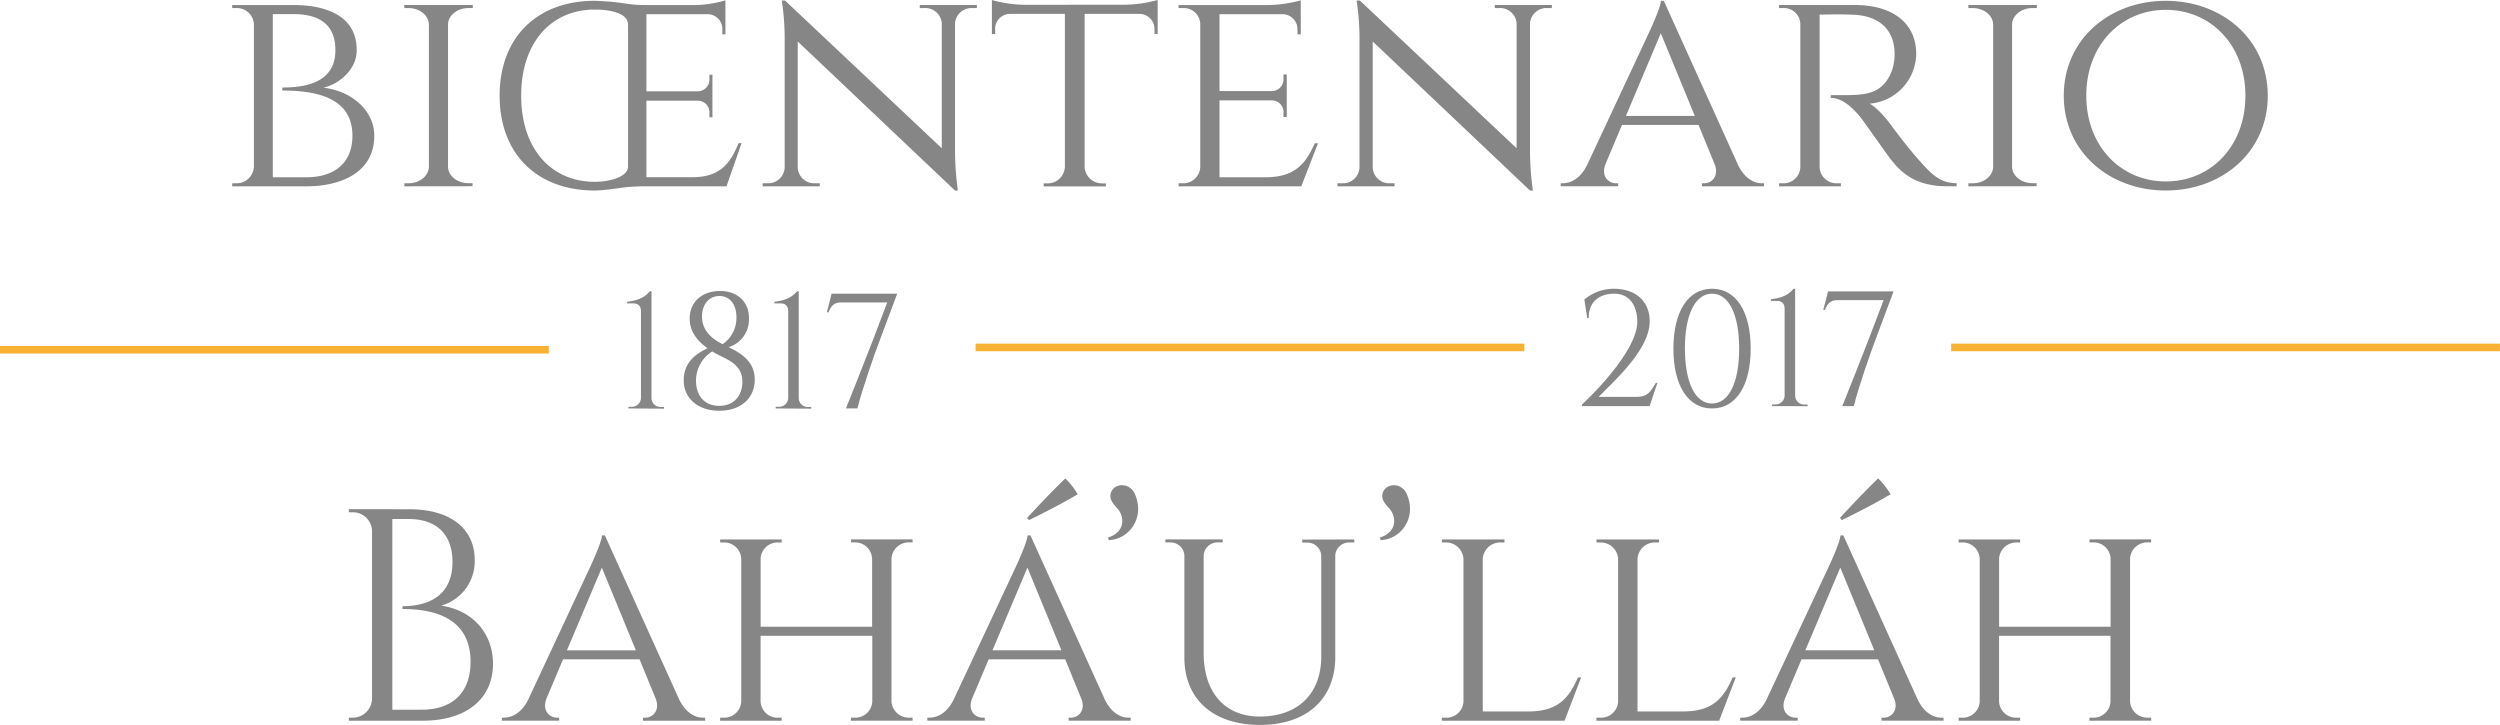 <svg id="Livello_1" data-name="Livello 1" xmlns="http://www.w3.org/2000/svg" viewBox="0 0 588.14 170.55"><defs><style>.cls-1{fill:#868686;}.cls-2{fill:#f8b133;}</style></defs><title>Logo_ufficiale</title><path class="cls-1" d="M458.06,299.92c5.11,0,14.79,1.19,14.79,10.64,0,4.39-3.92,7.87-7.81,8.8,6.88.84,11.94,5.55,11.94,11.27,0,9.27-8.82,11.93-15.82,11.93H443.56v-.71h.84a4.09,4.09,0,0,0,4.26-3.83V304.44a4,4,0,0,0-4.26-3.81h-.84v-.71Zm3,40.51c6.12,0,10.78-3,10.78-9.8,0-9.08-8.84-10.6-16.49-10.6l0-.71c5.17,0,12.48-1,12.48-8.77,0-6-3.66-8.5-9.89-8.5h-4.83v38.38Z" transform="translate(-388.93 -298.73)"/><path class="cls-1" d="M484.06,342.56v-.71H485c2.64,0,4.78-1.72,4.83-3.85V304.47c-.05-2.13-2.19-3.85-4.83-3.85h-.95v-.71h16.1v.71h-1c-2.59,0-4.69,1.65-4.82,3.72v33.7c.08,2.11,2.21,3.79,4.82,3.79h.95v.71Z" transform="translate(-388.93 -298.73)"/><path class="cls-1" d="M559.84,342.56h-19c-.93,0-1.8,0-3.81.14-1.5.07-5.64.85-8.21.85-13.41,0-22.35-8.48-22.35-22.31s8.93-22.32,22.35-22.32a61.57,61.57,0,0,1,7.12.62,29.26,29.26,0,0,0,4.78.38h11.53a26.65,26.65,0,0,0,7.34-1.11v8h-.72v-1.09a3.48,3.48,0,0,0-3.48-3.65H541v18.14h12a2.76,2.76,0,0,0,2.82-3v-.9h.71v10h-.71v-.9a2.76,2.76,0,0,0-2.8-3H541v18h11.17c6.29-.09,8.65-3.42,10.51-8h.71ZM536.68,304.5c0-2.64-4.08-3.52-7.82-3.52-10.26,0-17.32,7.74-17.32,20.26s7.07,20.26,17.32,20.26c3.75,0,7.82-1.25,7.82-3.57Z" transform="translate(-388.93 -298.73)"/><path class="cls-1" d="M618.74,299.91v.71h-1.18a3.88,3.88,0,0,0-3.95,3.56v30.31a69.83,69.83,0,0,0,.67,9.07h-.68l-37-35.07v29.65a3.88,3.88,0,0,0,4,3.71h1.18v.71H568.35v-.71h1.18a3.88,3.88,0,0,0,4-3.71V307.73a59.4,59.4,0,0,0-.68-8.88l.76,0,36.88,34.76V304.17a3.89,3.89,0,0,0-4-3.55h-1.18v-.71Z" transform="translate(-388.93 -298.73)"/><path class="cls-1" d="M653.34,299.84a29.9,29.9,0,0,0,7.94-1.12v8h-.75v-1.09A3.53,3.53,0,0,0,657,302H644.1v36.11a4.07,4.07,0,0,0,4.17,3.76h.83v.71H634.46v-.71h.82a4.06,4.06,0,0,0,4.17-3.85V302H626.59a3.52,3.52,0,0,0-3.55,3.65v1.09h-.76v-8a29.86,29.86,0,0,0,7.91,1.12Z" transform="translate(-388.93 -298.73)"/><path class="cls-1" d="M695.07,342.56H666.2v-.71h1a4,4,0,0,0,4.1-3.77V304.35a3.86,3.86,0,0,0-4.11-3.72h-1v-.71H687a30.94,30.94,0,0,0,7.94-1.11v8h-.77v-1.09a3.53,3.53,0,0,0-3.56-3.65H675.83v18.08H688a2.76,2.76,0,0,0,2.88-3v-.9h.77v10h-.77v-.9a2.75,2.75,0,0,0-2.71-3H675.83v18.08h11.12c6.83-.09,9.26-3.42,11.28-8H699Z" transform="translate(-388.93 -298.73)"/><path class="cls-1" d="M754,299.91v.71h-1.18a3.89,3.89,0,0,0-3.95,3.56v30.31a69.54,69.54,0,0,0,.68,9.07h-.68l-37-35.07v29.65a3.88,3.88,0,0,0,4,3.71H717v.71H703.58v-.71h1.18a3.88,3.88,0,0,0,4-3.71V307.73a59.64,59.64,0,0,0-.68-8.88l.76,0,36.88,34.76V304.17a3.89,3.89,0,0,0-3.95-3.55h-1.18v-.71Z" transform="translate(-388.93 -298.73)"/><path class="cls-1" d="M797.9,337.71c1.45,2.92,3.59,4.14,5.49,4.14h.54v.71h-14.6v-.71h.56c1.62,0,3.44-1.54,2.51-4.27l-3.88-9.46h-18l-3.91,9.26c-1.09,2.85.78,4.46,2.44,4.46h.56v.71H756.09v-.71h.56c1.89,0,4.11-1.21,5.57-4.1l14.72-31.5s2.59-5.46,2.74-7.32h.67ZM787.64,326l-8-19.45L771.44,326Z" transform="translate(-388.93 -298.73)"/><path class="cls-1" d="M825.28,299.91c9,0,14.45,4.33,14.45,11.51a11.92,11.92,0,0,1-11,11.7c1.55.7,3.95,3.41,5.47,5.57,0,0,3.28,4.46,6.22,7.75s4.88,5.36,8.82,5.4v.71H847c-7.86,0-11-3.57-13.19-6.25-.8-1-6.41-9-7-9.74-1.93-2.41-4.39-4.79-7.2-4.79v-.66s1.75,0,4.07,0c3.93-.1,8.41-.14,10.45-6.11a12.3,12.3,0,0,0,.5-4.05c-.15-5.32-3.73-8.45-9.45-8.74-4-.2-7.49,0-8.17-.06V338a3.94,3.94,0,0,0,4,3.85h1v.71H807.47v-.71h1a3.94,3.94,0,0,0,4-3.76V304.32a3.86,3.86,0,0,0-4-3.7h-1v-.71Z" transform="translate(-388.93 -298.73)"/><path class="cls-1" d="M852,342.56v-.71H853c2.64,0,4.78-1.72,4.83-3.85V304.47c-.05-2.13-2.19-3.85-4.83-3.85H852v-.71h16.1v.71h-1c-2.59,0-4.69,1.65-4.82,3.72v33.7c.08,2.11,2.21,3.79,4.82,3.79h.95v.71Z" transform="translate(-388.93 -298.73)"/><path class="cls-1" d="M922.44,321.23c0,13.21-10.72,22.32-24,22.32s-24-9.11-24-22.32,10.72-22.31,24-22.31S922.44,308,922.44,321.23Zm-5.26,0c0-12-8.26-20.19-18.72-20.19s-18.72,8.17-18.72,20.19,8.26,20.19,18.72,20.19S917.18,333.25,917.18,321.24Z" transform="translate(-388.93 -298.73)"/><path class="cls-1" d="M485.15,418.53c10,0,15.44,4.76,15.46,11.88a10.85,10.85,0,0,1-7.88,10.8c7.57,1.13,12.19,6.67,12.18,13.71,0,8-6,13.36-16.56,13.36H471v-.71h.9a4.55,4.55,0,0,0,4.55-4.42v-39.5a4.51,4.51,0,0,0-4.56-4.41H471v-.71Zm3,47.16c7.3,0,11.49-4.09,11.48-11.27,0-10.65-9.16-12.43-16-12.41v-.67c4.33,0,11.73-1.26,11.75-10.4,0-6.42-3.65-10.12-10.39-10.11h-3.76v44.87Z" transform="translate(-388.93 -298.73)"/><path class="cls-1" d="M548.78,463.43c1.45,2.92,3.59,4.14,5.49,4.14h.54v.71H540.2v-.71h.56c1.62,0,3.44-1.54,2.51-4.27l-3.88-9.46h-18l-3.91,9.26c-1.09,2.85.78,4.46,2.44,4.46h.56v.71H507v-.71h.56c1.89,0,4.11-1.21,5.57-4.1L527.82,432s2.59-5.46,2.74-7.32h.67Zm-10.26-11.71-8-19.45-8.22,19.45Z" transform="translate(-388.93 -298.73)"/><path class="cls-1" d="M589.12,468.28v-.71H590a4,4,0,0,0,4.14-3.8V448.3H567.86v15.47a4,4,0,0,0,4.14,3.8h.82v.71H558.35v-.71h.82a4,4,0,0,0,4.14-3.85V430.2a4,4,0,0,0-4.14-3.85h-.82v-.71h14.48v.71H572a4,4,0,0,0-4.13,3.74v16.09h26.23v-16a4,4,0,0,0-4.14-3.85h-.82v-.71h14.48v.71h-.82a4.05,4.05,0,0,0-4.14,3.73v33.71a4.05,4.05,0,0,0,4.14,3.79h.82v.71Z" transform="translate(-388.93 -298.73)"/><path class="cls-1" d="M648.9,463.42c1.45,2.92,3.59,4.14,5.49,4.14h.54v.71h-14.6v-.7h.56c1.62,0,3.44-1.54,2.51-4.27l-3.88-9.46h-18l-3.91,9.26c-1.09,2.85.78,4.46,2.44,4.46h.56v.71H607.09v-.71h.56c1.89,0,4.11-1.21,5.57-4.11L627.94,432s2.59-5.46,2.74-7.32h.67Zm-10.26-11.71-8-19.45-8.22,19.45Zm-8.09-31.13c3-3.24,6-6.41,9-9.3a16.52,16.52,0,0,1,2.91,3.74c-3.81,2.24-7.62,4.18-11.43,6.06Z" transform="translate(-388.93 -298.73)"/><path class="cls-1" d="M649.6,425.2c4.36-1.41,3.65-5.12,2.42-6.59-.93-1.12-2.45-2.38-1.65-4.2.91-2.08,4.41-2.23,5.62.68,2.33,5.59-1.53,10.56-6.22,10.71Z" transform="translate(-388.93 -298.73)"/><path class="cls-1" d="M707.53,425.64v.71h-1.06a3.27,3.27,0,0,0-3.41,3v23.92c0,9.93-6.75,16-17.72,16s-17.78-6-17.78-15.9V429.42a3.26,3.26,0,0,0-3.42-3.08h-1.05v-.71h13.49v.71h-1.05a3.27,3.27,0,0,0-3.43,3.08v23c0,9.22,5,14.88,13.17,14.88,9,0,14.47-5.35,14.49-14.08V429.38a3.26,3.26,0,0,0-3.41-3h-1.06v-.71Z" transform="translate(-388.93 -298.73)"/><path class="cls-1" d="M713.56,425.2c4.36-1.41,3.65-5.12,2.42-6.59-.93-1.12-2.45-2.38-1.65-4.2.91-2.08,4.41-2.23,5.62.68,2.33,5.59-1.53,10.56-6.22,10.71Z" transform="translate(-388.93 -298.73)"/><path class="cls-1" d="M760.91,458.08,757,468.28H728.12v-.71h1a4,4,0,0,0,4.1-3.77V430.2a4.1,4.1,0,0,0-4.24-3.85h-.84v-.71h14.72v.71H742a4.1,4.1,0,0,0-4.24,3.84V466.1h11.12c6.82-.1,9.25-3.42,11.27-8Z" transform="translate(-388.93 -298.73)"/><path class="cls-1" d="M797.29,458.08l-3.92,10.2H764.5v-.71h1a4,4,0,0,0,4.1-3.77V430.2a4.1,4.1,0,0,0-4.24-3.85h-.84v-.71h14.72v.71h-.84a4.1,4.1,0,0,0-4.24,3.84V466.1h11.12c6.82-.1,9.25-3.42,11.27-8Z" transform="translate(-388.93 -298.73)"/><path class="cls-1" d="M840.13,463.42c1.45,2.92,3.59,4.14,5.49,4.14h.54v.71h-14.6v-.7h.56c1.62,0,3.44-1.54,2.51-4.27l-3.88-9.46h-18l-3.91,9.26c-1.09,2.85.78,4.46,2.44,4.46h.56v.71H798.32v-.71h.56c1.89,0,4.11-1.21,5.57-4.11L819.17,432s2.59-5.46,2.74-7.32h.67Zm-10.26-11.71-8-19.45-8.22,19.45Zm-8.09-31.13c3-3.24,6-6.41,9-9.3a16.52,16.52,0,0,1,2.91,3.74c-3.81,2.24-7.62,4.18-11.43,6.06Z" transform="translate(-388.93 -298.73)"/><path class="cls-1" d="M880.48,468.28v-.71h.82a4,4,0,0,0,4.14-3.8V448.3H859.22v15.47a4,4,0,0,0,4.14,3.8h.82v.71H849.71v-.71h.82a4,4,0,0,0,4.14-3.85V430.2a4,4,0,0,0-4.14-3.85h-.82v-.71h14.48v.71h-.82a4.05,4.05,0,0,0-4.14,3.74v16.09h26.23v-16a4,4,0,0,0-4.14-3.85h-.82v-.71H895v.71h-.82a4.05,4.05,0,0,0-4.14,3.73v33.71a4.05,4.05,0,0,0,4.14,3.79H895v.71Z" transform="translate(-388.93 -298.73)"/><path class="cls-1" d="M536.78,394.82v-.39h.81a2.12,2.12,0,0,0,2.13-2.09V372c0-1.25-.61-1.89-1.78-1.89h-1.46v-.39c2-.27,3.82-.68,5.33-2.47h.39v25.16a2.11,2.11,0,0,0,2.13,2.07h.81v.39Z" transform="translate(-388.93 -298.73)"/><path class="cls-1" d="M560.35,380.4c2.83,1.4,6.14,3.29,6.14,7.65s-3.29,7.31-8.35,7.31-8.55-3-8.35-7.54c.14-3.26,2-5.5,5.59-7.16-2.51-1.79-4.19-4-4.2-7,0-3.65,2.63-6.4,7-6.47,4-.08,7,2.36,6.95,6.53a6.8,6.8,0,0,1-4.74,6.67Zm-2.18,13.8c3.75,0,5.41-2.78,5.41-5.62,0-4-3.21-5.09-5.65-6.37-.49-.26-1-.52-1.43-.8a8.06,8.06,0,0,0-3.83,6.8c0,3.67,2,6,5.49,6Zm.75-14.5a7.45,7.45,0,0,0,3.26-6.27c0-3.09-1.53-5.06-4-5.06-2.63,0-4.1,2.2-4.1,4.81s1.43,4.59,4,6.06Z" transform="translate(-388.93 -298.73)"/><path class="cls-1" d="M571.42,394.82v-.39h.81a2.12,2.12,0,0,0,2.13-2.09V372c0-1.25-.61-1.89-1.78-1.89h-1.46v-.39c2-.27,3.82-.68,5.33-2.47h.39v25.16a2.11,2.11,0,0,0,2.13,2.07h.81v.39Z" transform="translate(-388.93 -298.73)"/><path class="cls-1" d="M584.56,367.82H600l-4.16,11.12c-1,2.57-4.17,11.6-5.19,15.87h-2.71c1.58-3.93,4.7-11.76,6.32-16l3.4-8.93H586.75c-1.55,0-2.33.79-2.9,2.32h-.39Z" transform="translate(-388.93 -298.73)"/><path class="cls-1" d="M762.33,373.57l-.67-4.38a10.76,10.76,0,0,1,6.9-2.53c5.13,0,8.47,2.91,8.47,7.66,0,6.61-8.19,13.85-12,17.77h8.9c2.3,0,3.17-.83,4.53-3.28h.39L777,394.27H761.11v-.39c4.51-4.16,13-13.46,13-19.41,0-4.19-2.12-6.72-5.57-6.65s-5.92,2-5.85,5.74Z" transform="translate(-388.93 -298.73)"/><path class="cls-1" d="M800.79,380.74c0,8.73-3.45,14.08-9.09,14.08s-9.09-5.35-9.09-14.08,3.45-14.08,9.09-14.08S800.79,372,800.79,380.74Zm-15.47,0c0,8,2.43,12.92,6.38,12.92s6.38-4.91,6.38-12.92-2.43-12.92-6.38-12.92S785.31,372.73,785.31,380.74Z" transform="translate(-388.93 -298.73)"/><path class="cls-1" d="M805.83,394.27v-.39h.81a2.12,2.12,0,0,0,2.13-2.09V371.42c0-1.25-.61-1.89-1.78-1.89h-1.46v-.39c2-.27,3.82-.68,5.33-2.47h.39v25.16a2.11,2.11,0,0,0,2.13,2.07h.81v.39Z" transform="translate(-388.93 -298.73)"/><path class="cls-1" d="M819,367.28H834.4l-4.16,11.12c-1,2.57-4.17,11.6-5.19,15.87h-2.71c1.58-3.93,4.7-11.76,6.32-16l3.4-8.93H821.15c-1.55,0-2.33.79-2.9,2.32h-.39Z" transform="translate(-388.93 -298.73)"/><rect class="cls-2" x="229.51" y="80.85" width="129.11" height="1.78"/><rect class="cls-2" y="81.39" width="129.11" height="1.78"/><rect class="cls-2" x="459.02" y="80.85" width="129.11" height="1.78"/></svg>